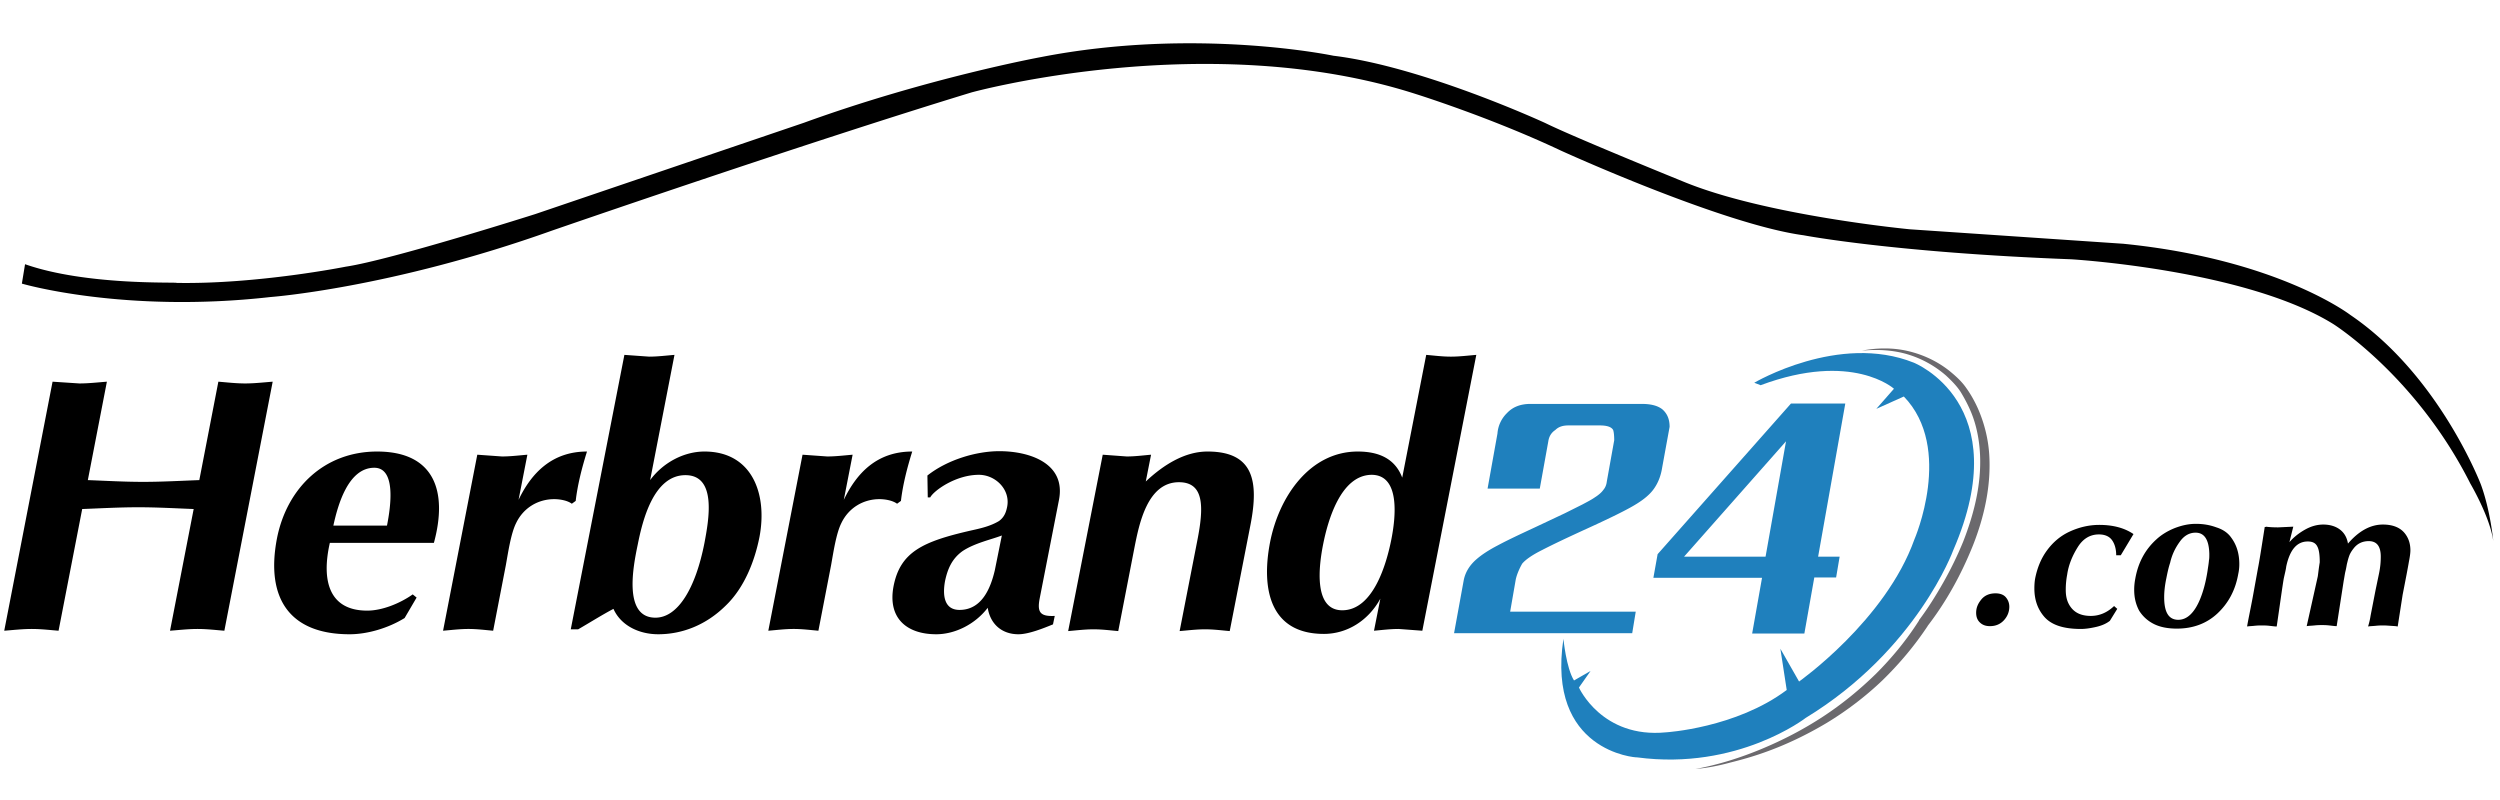 <svg xmlns="http://www.w3.org/2000/svg" viewBox="0 0 708.7 226.8" width="708.7px" height="226.8px"><path d="M431.5 159.8c-.9 1.6-1.5 3.1-1.8 4.4l-1.6 9.2h35.6l-1 6.1h-50.5l2.7-14.8c.4-2.3 1.6-4.4 3.7-6.2 1.5-1.3 3.5-2.6 6-3.9 2.6-1.4 6-3 10.3-5l8.7-4.1 5-2.5c1.3-.7 2.5-1.3 3.5-2 1.1-.7 1.9-1.4 2.4-2.1.6-.7.9-1.5 1-2.4l2.1-11.7c0-1.3-.1-2.3-.3-2.9-.5-.9-1.8-1.3-3.8-1.3h-8.9c-1.6 0-2.8.4-3.7 1.3-1.2.8-1.8 1.9-2 3.3l-2.4 13.3h-14.8l2.8-15.6a9.01 9.01 0 0 1 2.7-5.8c1.7-1.8 3.9-2.6 6.7-2.6h31.5c2.6 0 4.5.5 5.8 1.5 1.4 1.2 2.1 2.8 2.1 5l-2.1 11.5c-.4 2.6-1.3 4.7-2.6 6.4s-3.4 3.3-6.3 4.9c-2.5 1.4-6.6 3.4-12.3 6s-9.9 4.6-12.8 6.1c-2.8 1.4-4.7 2.7-5.7 3.9zm82.8 4l-2.8 15.8h-14.8l2.8-15.8h-30.8l1.2-6.7 37.8-42.7h15.4l-7.7 43.4h6.1l-1 5.9h-6.2zm-8-38.7l-28.9 32.7h23.1l5.8-32.7z" fill="#1f80bd"/><path d="M564.1 177.5c-1.3 0-2.2-.4-2.9-1.1s-1-1.6-1-2.7c0-1.4.5-2.6 1.5-3.8s2.4-1.7 4-1.7c1.3 0 2.3.4 2.9 1.1s1 1.6 1 2.7c0 1.4-.5 2.7-1.5 3.8s-2.3 1.7-4 1.7zm37.1-20.1h-1.3c0-1.7-.4-3.2-1.2-4.3s-2.1-1.6-3.7-1.6c-2.5 0-4.5 1.2-6 3.6s-2.6 5-3 7.8c-.3 1.6-.4 3-.4 4.3 0 1.7.3 3 .9 4.1 1.2 2.2 3.2 3.3 6.2 3.3 2.4 0 4.6-.9 6.6-2.8l.9.8-2.1 3.4c-.9.7-2.1 1.3-3.8 1.7s-3.2.6-4.4.6c-5.1 0-8.6-1.2-10.6-3.7-1.8-2.2-2.6-4.8-2.6-7.8 0-1.2.1-2.1.2-2.7.6-3.1 1.7-5.8 3.4-8.1s3.8-4.1 6.4-5.3 5.4-1.9 8.4-1.9c4 0 7.2.9 9.7 2.6l-3.6 6zm4.1 6.7c.8-4.6 2.8-8.3 6-11.2 1.4-1.3 3.2-2.4 5.2-3.2 2.1-.8 4-1.2 6-1.2s3.9.3 5.8 1c1.9.6 3.3 1.6 4.2 2.9 1.5 2 2.3 4.5 2.3 7.5a12.65 12.65 0 0 1-.3 2.8c-.8 4.6-2.8 8.3-5.9 11.2s-7 4.3-11.5 4.3c-2.5 0-4.7-.4-6.5-1.3s-3.2-2.2-4.2-3.8c-.9-1.7-1.4-3.6-1.4-5.9a16.28 16.28 0 0 1 .3-3.1zm9.9-4.6c-.5 1.5-.8 3-1.1 4.5-.4 1.9-.6 3.7-.6 5.3 0 4.3 1.3 6.4 4 6.4 2.5 0 4.6-2 6.2-5.9.9-2.2 1.6-4.8 2.1-8 .1-.8.3-1.8.4-3 .1-.4.1-1 .1-1.8-.1-4-1.4-6-3.9-6-1.8 0-3.3.9-4.5 2.6-1.3 1.8-2.2 3.7-2.7 5.9zm27.1-10.2c.7.1 1.9.2 3.5.2l4.3-.2-1.1 4.4c1.2-1.4 2.7-2.6 4.5-3.6s3.5-1.4 5.1-1.4c1.9 0 3.5.5 4.7 1.4s2 2.2 2.3 4c3.1-3.6 6.4-5.4 9.9-5.4 2.9 0 5 .9 6.3 2.6 1 1.3 1.5 2.9 1.5 4.7 0 .6-.1 1.6-.4 3.1-.3 1.8-.9 4.9-1.8 9.5l-1.4 9-.6-.1c-1.6-.1-2.7-.2-3.5-.2-.4 0-1.1 0-2.1.1s-1.7.1-2.2.2c.4-1.3.6-2.3.7-3l1.4-7.2 1-4.8c.4-1.9.5-3.5.5-4.8 0-2.9-1.1-4.4-3.4-4.4-1.8 0-3.3.7-4.4 2.2a8.05 8.05 0 0 0-.9 1.4c-.2.4-.4 1-.6 1.7l-.3 1.2c-.1.5-.2 1.2-.4 2s-.3 1.7-.5 2.7l-2 12.9c-.5 0-1.2-.1-2.1-.2s-1.6-.1-2.1-.1-1.2 0-2.1.1c-1 .1-1.7.1-2.2.2l3.1-13.9c.1-.3.2-1.7.6-4.2 0-2.1-.2-3.6-.7-4.5-.5-1-1.4-1.4-2.7-1.4-3.1 0-5.1 2.4-6.1 7.1-.1.9-.4 2-.7 3.4-.4 2.3-1 6.8-2 13.6-.5 0-1.2-.1-2.1-.2s-1.7-.1-2.1-.1c-.5 0-1.1 0-2.1.1-.9.1-1.6.1-2.1.2.3-1.8.9-4.6 1.6-8.3l1.5-8.3c.3-1.4.9-5.2 1.9-11.6h.3zM14.9 108.2l7.6.5c2.6 0 5.2-.3 7.8-.5l-5.4 27.9c5.2.2 10.4.5 15.7.5 5.2 0 10.6-.3 15.9-.5l5.4-27.9c2.5.2 5 .5 7.6.5s5.2-.3 7.8-.5l-13.7 70.6c-2.5-.2-5-.5-7.6-.5s-5.2.3-7.8.5l6.7-34.5c-5.2-.2-10.4-.5-15.7-.5s-10.6.3-15.9.5l-6.7 34.5c-2.5-.2-5-.5-7.6-.5s-5.2.3-7.8.5l13.7-70.6zm78.6 45.7c-2.4 10.6-.3 19.2 10.6 19.2 4.2 0 9.2-2 12.9-4.6l1.1.9-3.4 5.8c-4.7 2.9-10.6 4.6-15.6 4.6-17.1 0-23.8-10.3-20.6-27.1C81.3 138.3 92 128 106.9 128c16.2 0 20.1 11.2 16.1 25.9H93.5zm16.2-4.9c1.1-5.5 2.6-16.4-3.6-16.4-7.5 0-10.4 10.9-11.6 16.4h15.2zm25.6-20.1l7 .5c2.4 0 4.8-.3 7.2-.5l-2.5 12.8c3.6-7.5 9.4-13.7 19.4-13.7-1.5 4.8-2.7 9.6-3.2 14l-1.1.8c-1.2-.9-3.3-1.3-5-1.3-4.5 0-8.7 2.4-10.8 6.8-1.5 3-2.3 8.6-2.9 11.9l-3.6 18.6c-2.3-.2-4.6-.5-7-.5s-4.8.3-7.2.5l9.7-49.9zm41.7-28.3l7 .5c2.4 0 4.8-.3 7.2-.5l-6.9 35.5c3.7-5 9.6-8.1 15.4-8.1 13.5 0 17.9 12 15.6 24.2-1.3 6.6-4.2 14.4-9.7 19.6-5.4 5.3-12.1 8-19 8-5.5 0-10.6-2.5-12.7-7.2-3.4 1.8-6.7 3.9-10 5.8h-2.1l15.2-77.8zm8.8 74.5c6.4 0 11.4-8.4 13.9-21.2 1.2-6.4 3.6-19.2-5.4-19.2-9.1 0-12.2 13.1-13.5 19.6-1.3 6.2-4.2 20.8 5 20.8zm41.7-46.2l7 .5c2.4 0 4.8-.3 7.2-.5l-2.5 12.8c3.6-7.5 9.3-13.7 19.4-13.7-1.5 4.8-2.7 9.6-3.2 14l-1.1.8c-1.2-.9-3.3-1.3-5-1.3-4.5 0-8.7 2.4-10.8 6.8-1.5 3-2.3 8.6-2.9 11.9l-3.6 18.6c-2.3-.2-4.6-.5-7-.5s-4.8.3-7.2.5l9.7-49.9zm67.2 40.9c-.7 3.8.2 5 4.3 4.8l-.5 2.4c-2.7 1.1-6.9 2.8-9.8 2.8-4.8 0-8-3-8.7-7.5-3.6 4.7-9.3 7.5-14.6 7.5-8.4 0-13.8-4.6-12.1-13.6 1.9-9.8 8.4-12.7 21.9-15.8 2.7-.6 5.5-1.2 8-2.7 1.5-1.1 2-2.5 2.3-4 1-4.9-3.3-9.1-8-9.1-6.6 0-12.8 4.5-13.8 6.4h-.7l-.1-6.2c5.7-4.5 13.9-6.9 20.4-6.9 8.7 0 18.9 3.5 16.9 13.8l-5.5 28.1zm-10.7-18c-2.8 1.1-7.6 2.1-11.1 4.4-3.1 2.2-4.3 5.2-5 8.5-.7 3.8-.4 8.2 4.1 8.2 6.3 0 8.8-6.1 10-11.2l2-9.9zm28.6-22.9l6.8.5c2.3 0 4.6-.3 6.9-.5l-1.5 7.6c5.1-4.8 11.1-8.5 17.5-8.5 13 0 14.6 8.3 12.2 20.7l-5.9 30.2c-2.3-.2-4.6-.5-7-.5s-4.8.3-7.2.5l5-25.6c1.9-9.6 2-16.6-5.2-16.6-9 0-11.3 12-12.6 18.5l-4.6 23.7c-2.3-.2-4.6-.5-7-.5s-4.8.3-7.2.5l9.8-50zm90.6 49.9l-6.7-.5c-2.4 0-4.7.3-7 .5l1.8-9.1c-3.3 6.1-9.3 10-16 10-15.2 0-17.8-12.6-15.3-25.8 2.5-13.1 11.3-25.9 24.9-25.9 6.1 0 10.6 2.1 12.6 7.4l6.8-34.8c2.3.2 4.6.5 7 .5s4.8-.3 7.2-.5l-15.3 78.2zm-28.1-24.6c-1.2 6-2.9 18.8 5.4 18.8 8.9 0 12.6-13.5 13.9-20 1.2-6 2.7-18.4-5.6-18.4-8.8.1-12.4 13.1-13.7 19.6zM7.1 74.9l-.9 5.5s28.9 8.5 70.5 3.8c0 0 34-2.5 79.7-18.8 0 0 70.8-24.5 119-39.2 0 0 67.2-18.5 126.1.5 0 0 21.1 6.6 41 16 0 0 45.8 20.9 68.8 24 0 0 25.6 4.9 75.8 6.8 0 0 49.5 2.9 74.4 18.4 0 0 23.5 14.8 38.8 45.2 0 0 5.6 9.5 6.5 16.3 0 0-.8-8.6-3.5-16 0 0-11.8-31-37-48.1 0 0-20.5-15.8-64.4-20.2L541.4 65s-41.1-3.9-64.4-13.6c0 0-30.8-12.5-38.9-16.5 0 0-34.6-16-60.1-19.1 0 0-39-8.2-83 .4 0 0-32.1 5.9-67.1 18.6l-76.2 25.9s-40.9 13-53.7 14.9c0 0-25 5-47.9 4.6-.1-.3-25.6.8-43-5.3z"/><path d="M480.6 218c6.5-1.2 12.8-3.2 18.8-5.7s11.8-5.5 17.3-9.1 10.5-7.7 15.1-12.2c4.6-4.6 8.7-9.6 12.2-15.1h0v-.1c2.5-3.3 4.8-7 6.9-10.7a101.64 101.64 0 0 0 5.6-11.5c3.1-7.9 5.2-16.3 4.8-24.7-.2-4.2-1-8.4-2.6-12.2-.8-1.9-1.8-3.8-2.9-5.6-1.1-1.7-2.6-3.2-4.1-4.6-3.2-2.8-7-4.9-11.1-6.1s-8.5-1.4-12.8-1c4.2-.8 8.7-.9 13 .1s8.4 2.9 11.9 5.7c1.7 1.4 3.4 2.9 4.7 4.8 1.3 1.8 2.4 3.8 3.3 5.8 1.8 4.1 2.9 8.5 3.2 12.9.6 8.9-1.4 17.8-4.6 25.9-3.3 8.2-7.5 15.9-12.9 22.9l.1-.1c-3.7 5.6-8 10.7-12.8 15.4-4.8 4.6-10.2 8.7-15.8 12.1-5.7 3.4-11.7 6.3-18 8.5-3.1 1.1-6.3 2-9.5 2.8-3.3.9-6.5 1.5-9.8 1.8z" fill="#6b696d"/><path d="M443.2 181.1s.8 8.3 3 11.8l4.7-2.7-3.3 4.7s6.5 14.5 24.7 12.7c0 0 19.8-1.2 34.2-12l-1.8-11.7 5.3 9.3s24.5-17.3 32.7-40.3c0 0 11.2-25.8-3-40.5l-7.8 3.5 5-5.7s-11.8-10.7-37.8-1l-1.8-.7s24-14.2 45.2-5.7c0 0 29.3 11.5 11.2 53.2 0 0-10.3 28.3-41.8 47.5 0 0-19.3 15-47.8 11.2-.4.1-25.7-1.7-20.9-33.6z" fill="#1f80bd"/></svg>